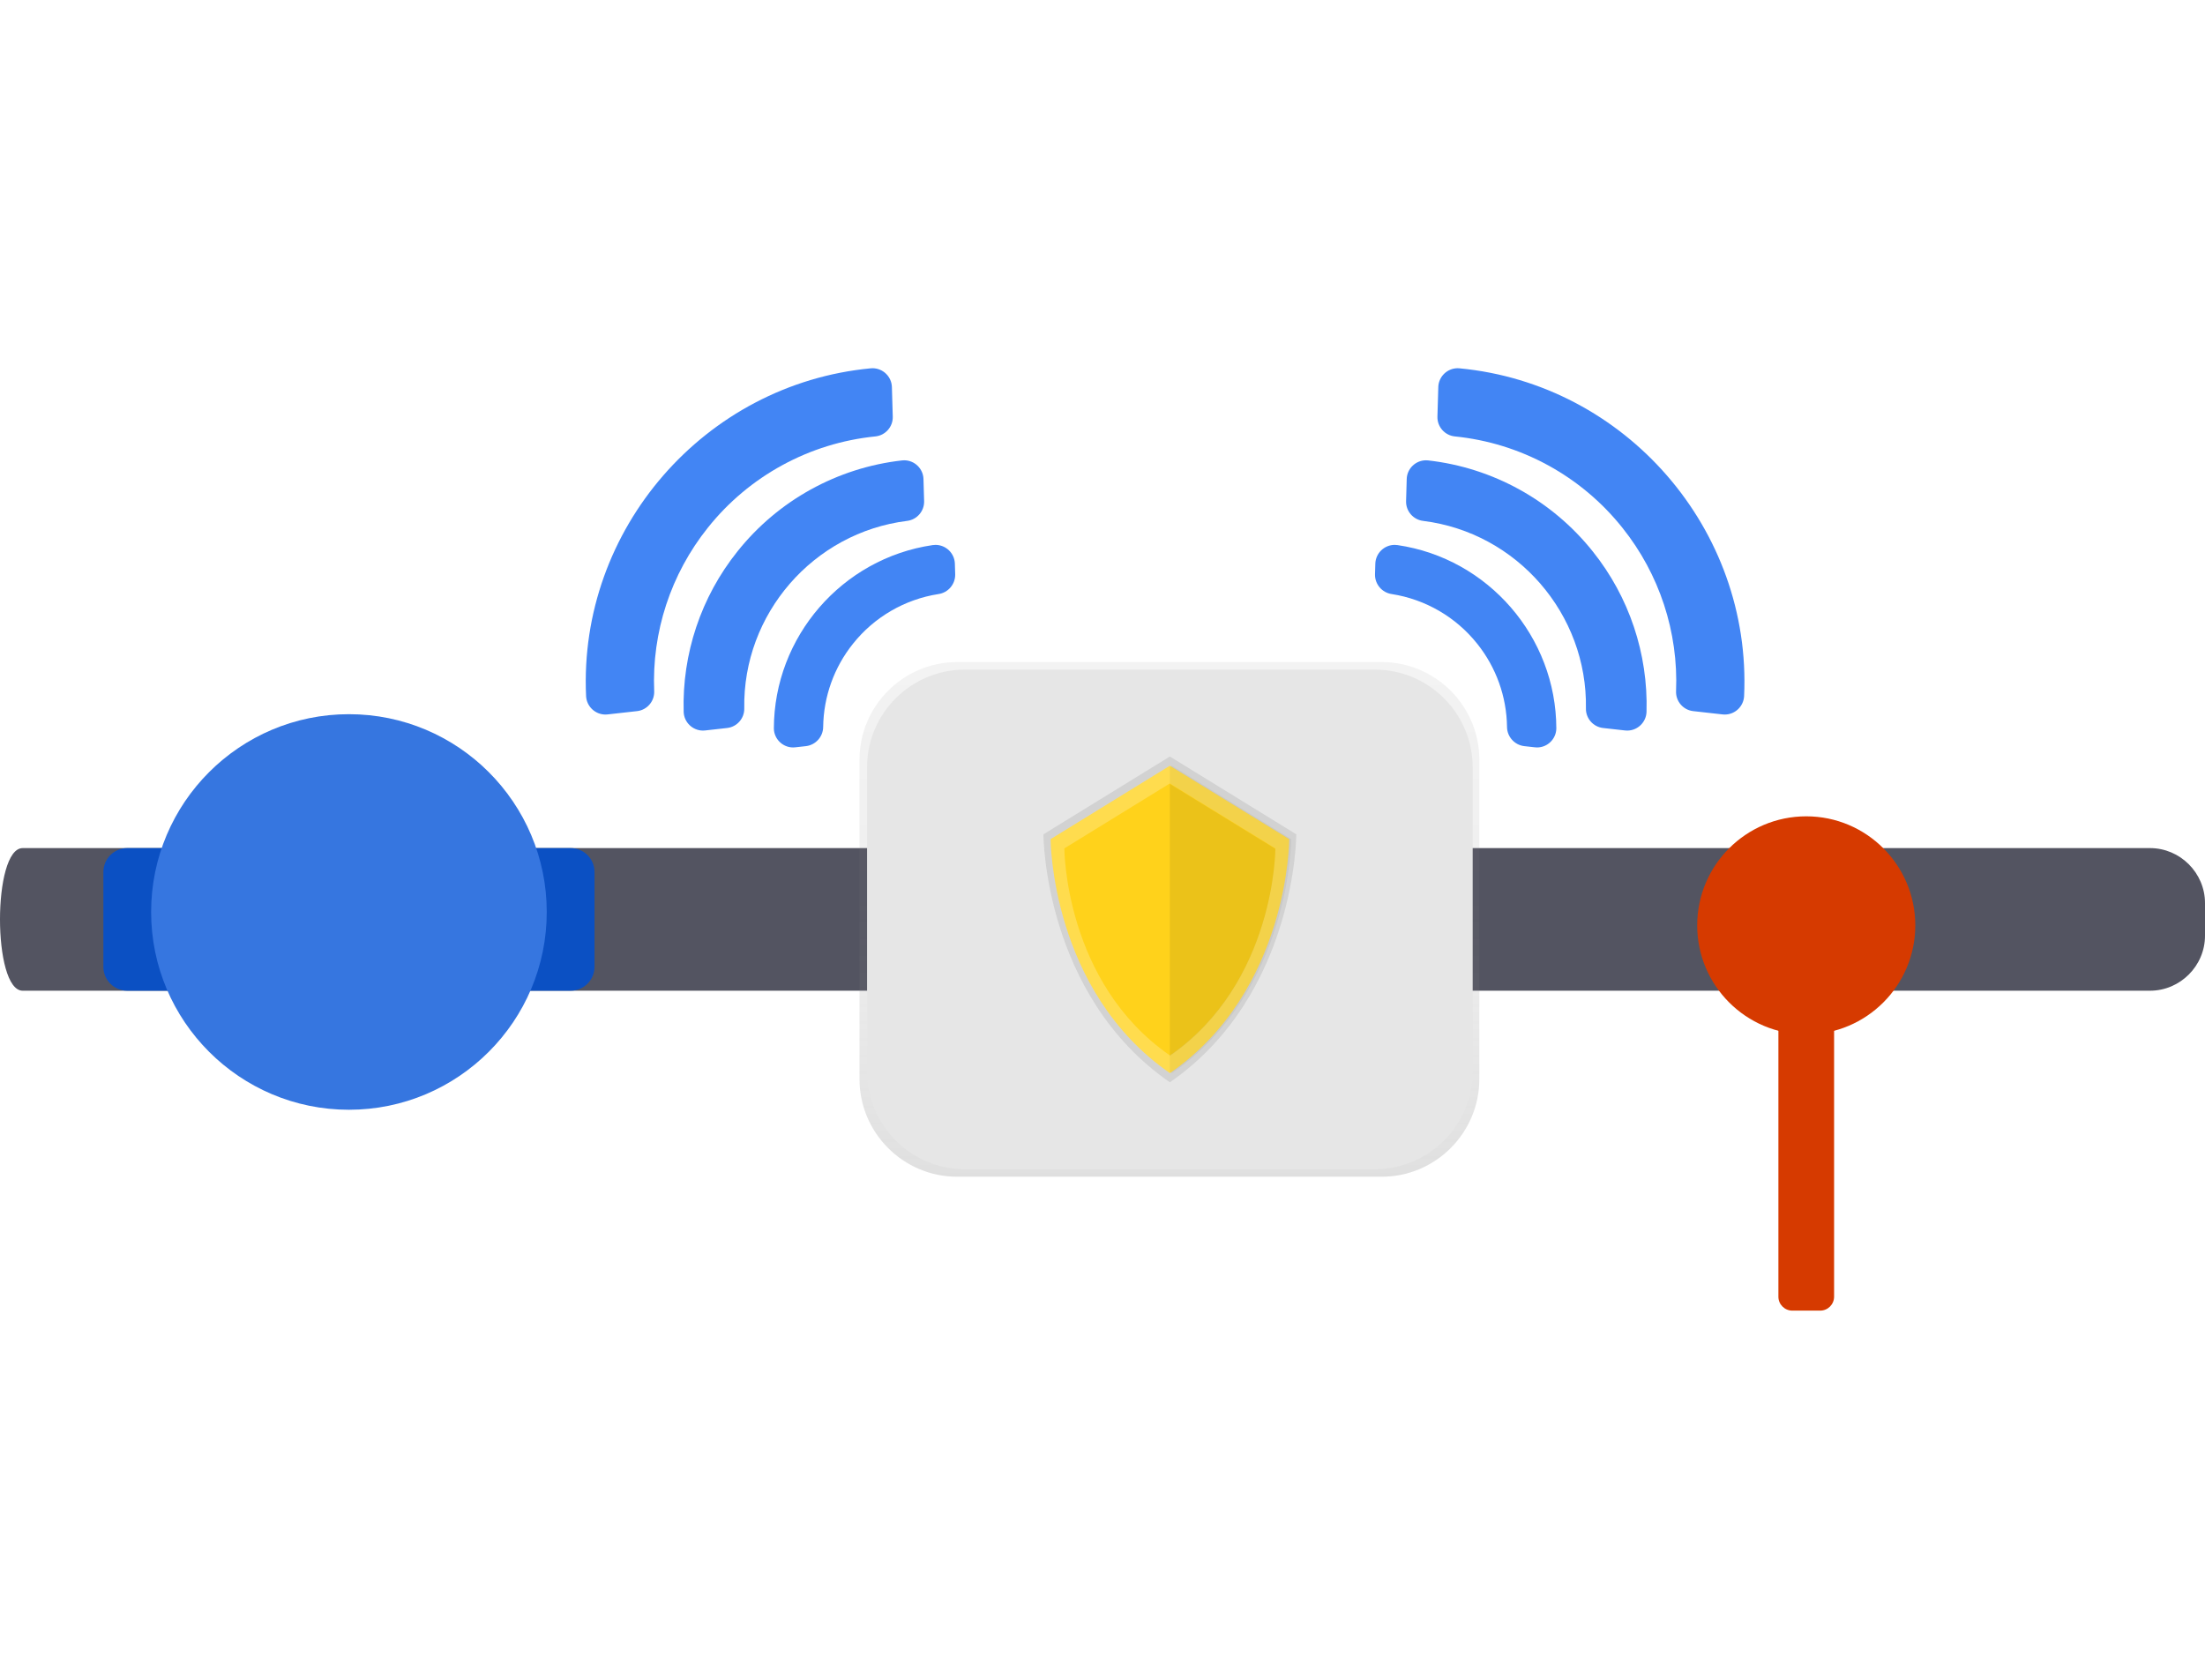 <?xml version="1.0" encoding="UTF-8" standalone="no"?><!DOCTYPE svg PUBLIC "-//W3C//DTD SVG 1.1//EN" "http://www.w3.org/Graphics/SVG/1.1/DTD/svg11.dtd"><svg width="100%" height="100%" viewBox="0 0 1000 762" version="1.1" xmlns="http://www.w3.org/2000/svg" xmlns:xlink="http://www.w3.org/1999/xlink" xml:space="preserve" xmlns:serif="http://www.serif.com/" style="fill-rule:evenodd;clip-rule:evenodd;stroke-linejoin:round;stroke-miterlimit:1.414;"><path d="M320.98,239.403c18.705,-23.496 46.139,-38.457 76.022,-41.458c4.545,-0.451 8.011,-4.391 7.879,-8.957l-0.394,-13.447c-0.134,-4.716 -4.05,-8.523 -8.769,-8.523c-0.277,0 -0.554,0.013 -0.831,0.04c-75.355,7.129 -132.595,73.045 -129.089,148.656c0.216,4.661 4.11,8.379 8.776,8.379c0.324,0 0.647,-0.018 0.968,-0.054l13.369,-1.497c4.523,-0.496 7.938,-4.448 7.774,-8.995c-1.109,-26.829 7.524,-53.174 24.295,-74.144Z" style="fill:#4285f4;fill-rule:nonzero;"/><path d="M334.427,250.132c-16.484,20.591 -25.125,46.386 -24.373,72.752c0.146,4.7 4.052,8.487 8.755,8.487c0.33,0 0.66,-0.019 0.989,-0.056l9.967,-1.117c4.465,-0.498 7.856,-4.359 7.774,-8.851c-0.755,-42.849 31.301,-79.792 73.829,-85.083c4.479,-0.532 7.854,-4.435 7.735,-8.943l-0.289,-10.02c-0.121,-4.711 -4.03,-8.52 -8.743,-8.52c-0.312,0 -0.625,0.017 -0.935,0.05c-29.388,3.298 -56.286,18.168 -74.709,41.301Z" style="fill:#4285f4;fill-rule:nonzero;"/><path d="M386.851,291.971c9.639,-12.097 23.482,-20.14 38.766,-22.522c4.402,-0.633 7.675,-4.496 7.577,-8.943l-0.145,-4.846c-0.144,-4.716 -4.063,-8.517 -8.781,-8.517c-0.441,0 -0.881,0.034 -1.317,0.1c-41.094,6.041 -71.895,41.617 -71.991,83.152c0.053,4.747 3.973,8.623 8.72,8.623c0.342,0 0.684,-0.02 1.024,-0.06l4.833,-0.539c4.416,-0.528 7.779,-4.312 7.787,-8.759c0.189,-13.716 4.951,-26.983 13.527,-37.689Z" style="fill:#4285f4;fill-rule:nonzero;"/><path d="M735.798,239.403c-18.705,-23.496 -46.14,-38.457 -76.022,-41.458c-4.545,-0.451 -8.011,-4.391 -7.879,-8.957l0.394,-13.447c0.134,-4.716 4.05,-8.523 8.769,-8.523c0.277,0 0.554,0.013 0.83,0.04c75.356,7.129 132.596,73.045 129.089,148.656c-0.215,4.661 -4.109,8.379 -8.776,8.379c-0.323,0 -0.646,-0.018 -0.968,-0.054l-13.342,-1.497c-4.523,-0.496 -7.938,-4.448 -7.774,-8.995c1.101,-26.832 -7.54,-53.178 -24.321,-74.144Z" style="fill:#4285f4;fill-rule:nonzero;"/><path d="M722.351,250.132c16.484,20.591 25.125,46.386 24.373,72.752c-0.146,4.7 -4.052,8.487 -8.755,8.487c-0.33,0 -0.661,-0.019 -0.989,-0.056l-9.967,-1.117c-4.465,-0.498 -7.856,-4.359 -7.774,-8.851c0.755,-42.849 -31.301,-79.792 -73.829,-85.083c-4.479,-0.532 -7.854,-4.435 -7.735,-8.943l0.289,-10.02c0.121,-4.711 4.03,-8.52 8.743,-8.52c0.312,0 0.624,0.017 0.935,0.05c29.388,3.298 56.286,18.168 74.709,41.301Z" style="fill:#4285f4;fill-rule:nonzero;"/><path d="M669.927,291.971c-9.639,-12.097 -23.482,-20.14 -38.766,-22.522c-4.402,-0.633 -7.675,-4.496 -7.577,-8.943l0.144,-4.846c0.145,-4.716 4.063,-8.517 8.782,-8.517c0.441,0 0.881,0.034 1.317,0.1c41.094,6.041 71.895,41.617 71.99,83.152c-0.052,4.747 -3.972,8.623 -8.719,8.623c-0.342,0 -0.684,-0.02 -1.025,-0.06l-4.832,-0.539c-4.416,-0.528 -7.779,-4.312 -7.788,-8.759c-0.188,-13.716 -4.95,-26.983 -13.526,-37.689Z" style="fill:#4285f4;fill-rule:nonzero;"/><path d="M10.282,384.67l964.767,0c13.688,0 24.951,11.264 24.951,24.951l0,14.787c0,13.688 -11.263,24.951 -24.951,24.951l-964.767,0c-13.709,-0.026 -13.709,-64.689 0,-64.689Z" style="fill:#535461;fill-rule:nonzero;"/><path d="M670.901,344.646c0,-24.483 -19.877,-44.36 -44.36,-44.36l-192.392,0c-24.483,0 -44.36,19.877 -44.36,44.36l0,144.737c0,24.483 19.877,44.36 44.36,44.36l192.392,0c24.483,0 44.36,-19.877 44.36,-44.36l0,-144.737Z" style="fill:url(#_Linear1);"/><path d="M667.881,348.08c0,-24.482 -19.877,-44.36 -44.36,-44.36l-185.938,0c-24.483,0 -44.36,19.878 -44.36,44.36l0,137.877c0,24.483 19.877,44.36 44.36,44.36l185.938,0c24.483,0 44.36,-19.877 44.36,-44.36l0,-137.877Z" style="fill:#e6e6e6;"/><g><path d="M530.552,343.14l-57.338,35.285c0,0 0,72.78 57.338,112.472c57.338,-39.698 57.338,-112.472 57.338,-112.472l-57.338,-35.285Z" style="fill:#cacaca;fill-opacity:0.7;fill-rule:nonzero;"/><path d="M530.552,347.305l-54.083,33.3c0,0 0,68.68 54.112,106.139c54.113,-37.459 54.113,-106.139 54.113,-106.139l-54.142,-33.3Z" style="fill:#ffdc4e;fill-rule:nonzero;"/><path d="M531.473,347.305l-0.927,0.591l0,138.234l0.927,0.65c54.113,-37.459 54.113,-106.139 54.113,-106.139l-54.113,-33.336Z" style="fill-opacity:0.05;fill-rule:nonzero;"/><path d="M530.552,355.351l-47.851,29.454c0,0 0,60.753 47.851,93.893c47.85,-33.14 47.85,-93.893 47.85,-93.893l-47.85,-29.454Z" style="fill:#ffd21b;fill-rule:nonzero;"/><path d="M530.552,355.581l0,123.324c47.85,-33.141 47.85,-93.893 47.85,-93.893l-47.85,-29.431Z" style="fill-opacity:0.08;fill-rule:nonzero;"/></g><path d="M258.787,449.359c5.977,0 10.829,-4.852 10.829,-10.829l0,-43.03c0,-5.977 -4.852,-10.83 -10.829,-10.83l-21.658,0c-5.977,0 -10.83,4.853 -10.83,10.83l0,43.03c0,5.977 4.853,10.829 10.83,10.829l21.658,0Z" style="fill:#0b50c3;"/><path d="M79.368,449.359c5.977,0 10.829,-4.852 10.829,-10.829l0,-43.03c0,-5.977 -4.852,-10.83 -10.829,-10.83l-21.659,0c-5.977,0 -10.829,4.853 -10.829,10.83l0,43.03c0,5.977 4.852,10.829 10.829,10.829l21.659,0Z" style="fill:#0b50c3;"/><path d="M247.958,413.646c0,49.513 -40.198,89.71 -89.71,89.71c-49.512,0 -89.71,-40.197 -89.71,-89.71c0,-49.512 40.198,-89.709 89.71,-89.709c49.512,0 89.71,40.197 89.71,89.709Z" style="fill:#3676e0;"/><path d="M868.616,419.716c0,27.295 -22.16,49.456 -49.456,49.456c-27.295,0 -49.456,-22.161 -49.456,-49.456c0,-27.296 22.161,-49.456 49.456,-49.456c27.296,0 49.456,22.16 49.456,49.456Z" style="fill:#d63a00;"/><path d="M825.474,594.462c3.485,0 6.314,-2.83 6.314,-6.314l0,-168.187c0,-3.485 -2.829,-6.315 -6.314,-6.315l-12.628,0c-3.485,0 -6.314,2.83 -6.314,6.315l0,168.187c0,3.484 2.829,6.314 6.314,6.314l12.628,0Z" style="fill:#d63a00;"/><defs><linearGradient id="_Linear1" x1="0" y1="0" x2="1" y2="0" gradientUnits="userSpaceOnUse" gradientTransform="matrix(1.42956e-14,-233.464,233.464,1.42956e-14,530.341,533.751)"><stop offset="0" style="stop-color:#808080;stop-opacity:0.247"/><stop offset="0.54" style="stop-color:#808080;stop-opacity:0.118"/><stop offset="1" style="stop-color:#808080;stop-opacity:0.098"/></linearGradient></defs></svg>